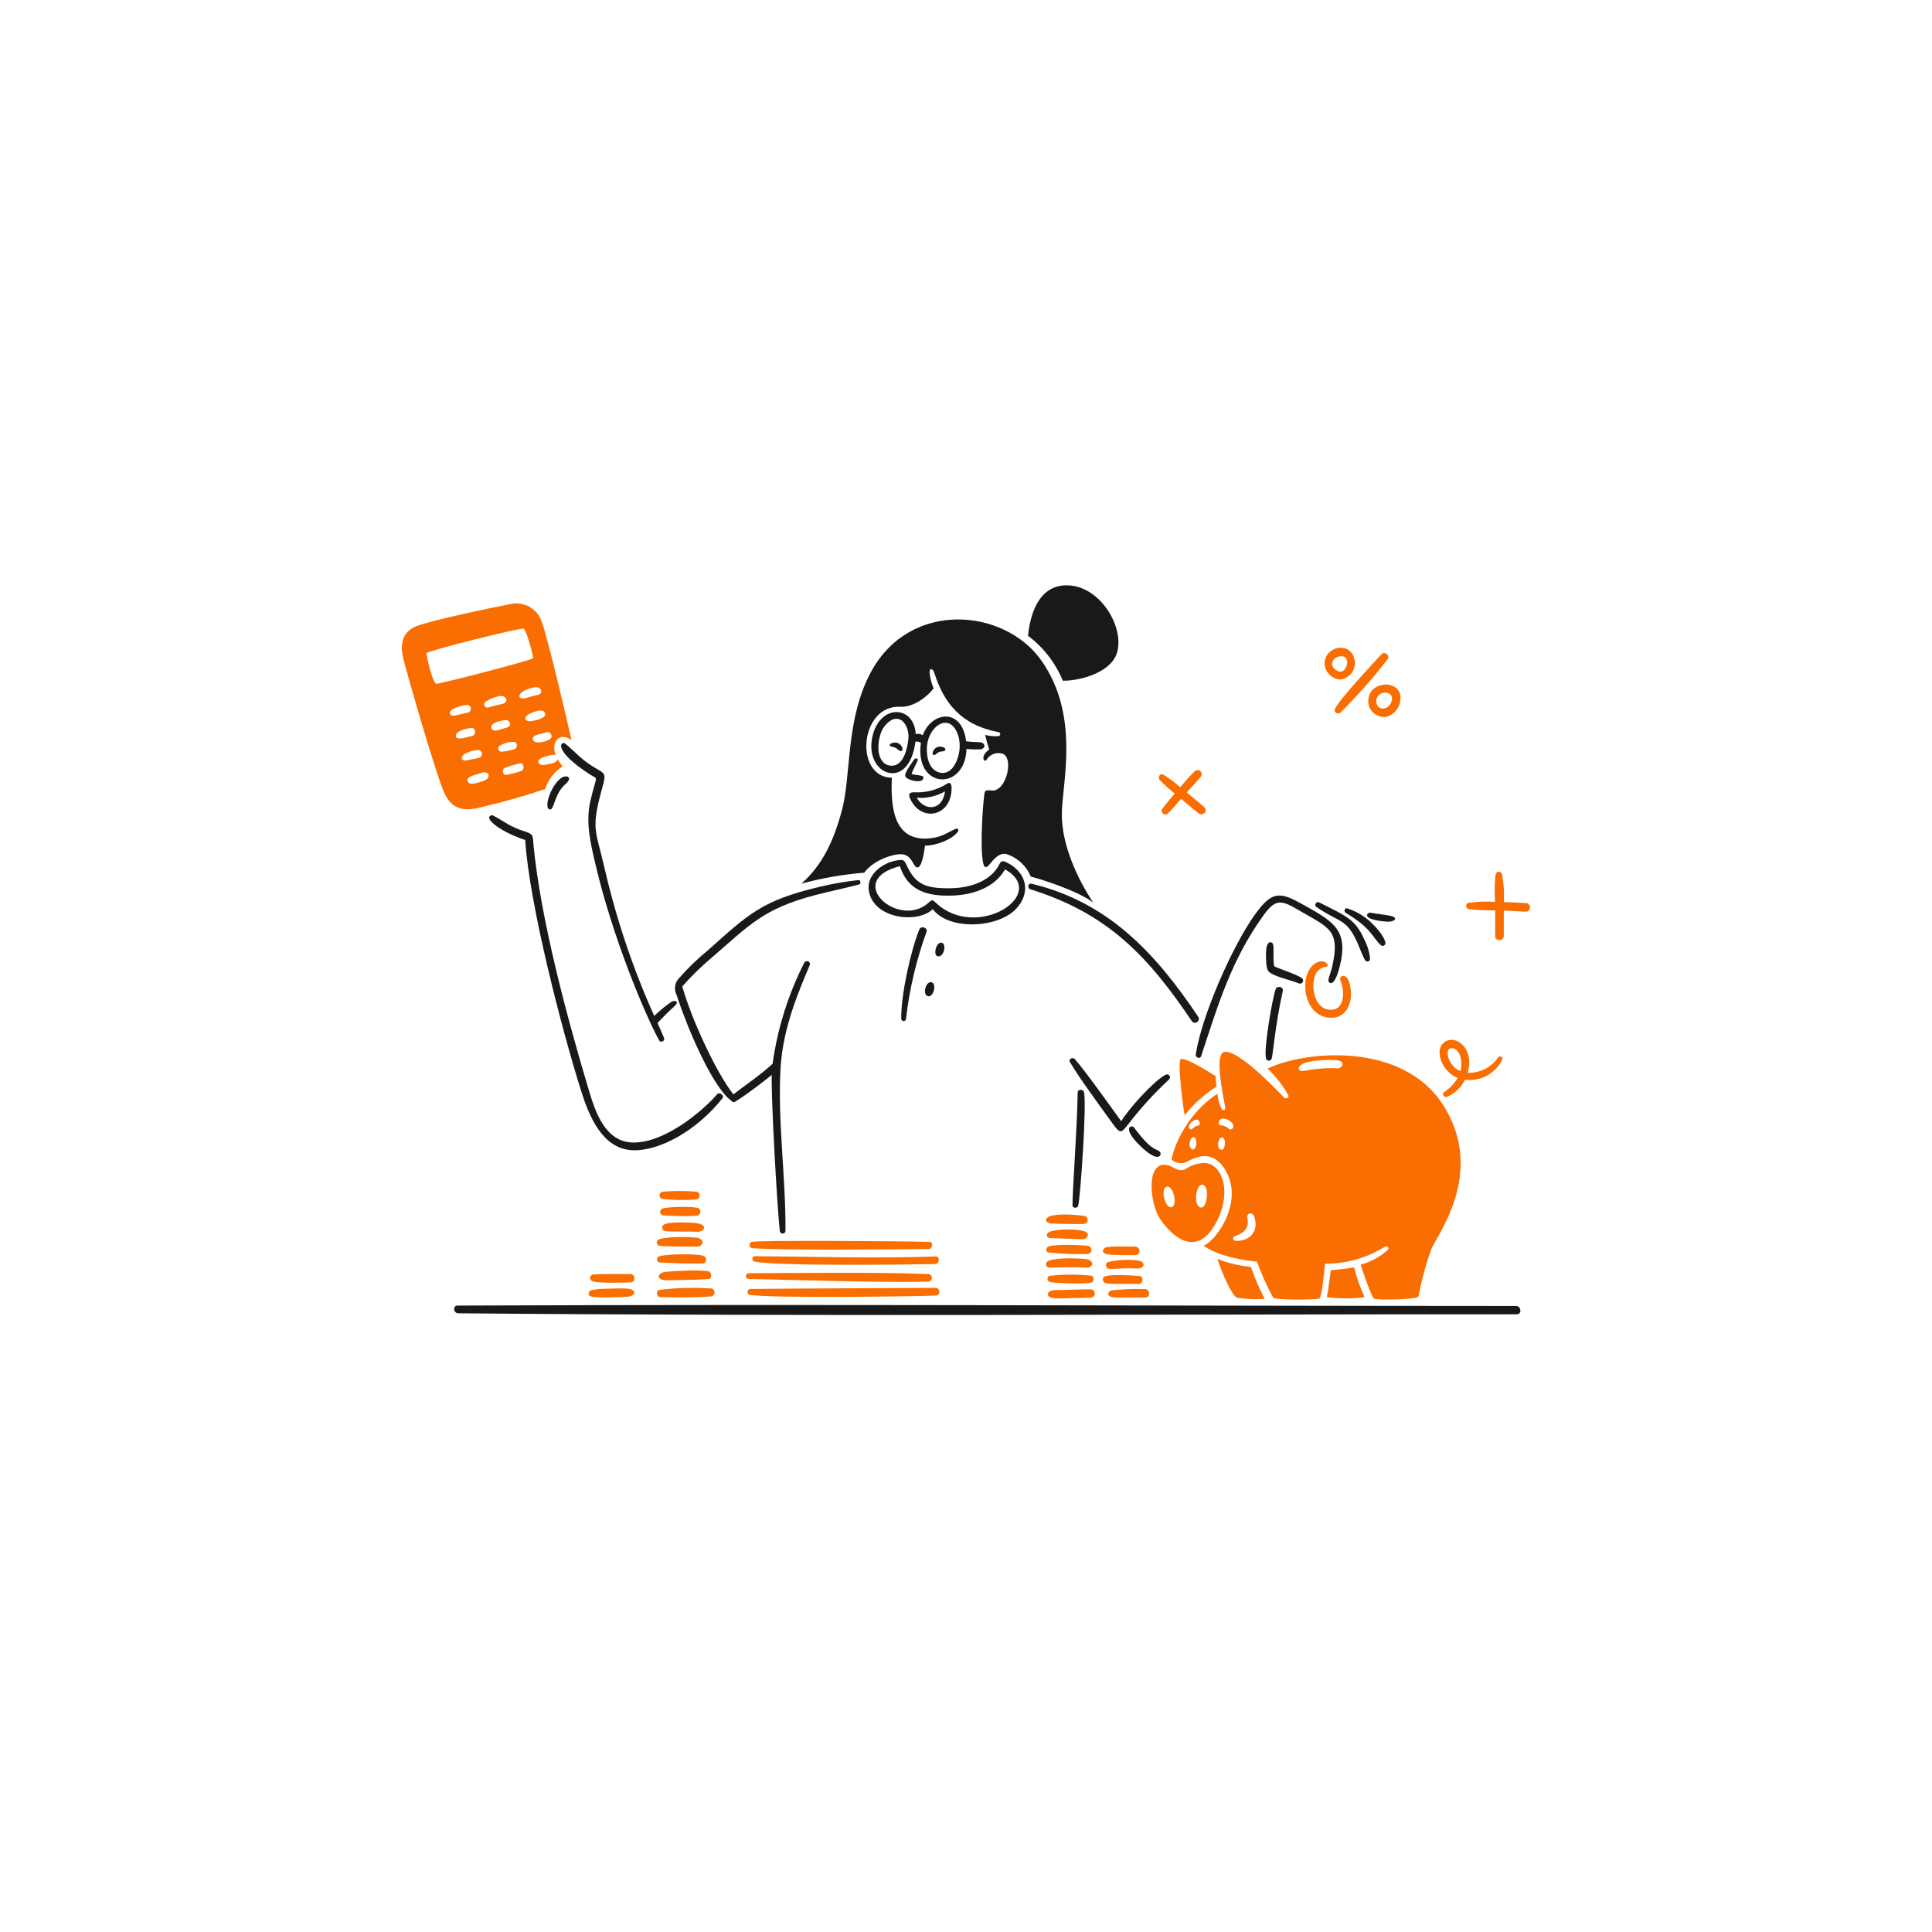 <svg width="244" height="244" viewBox="0 0 244 244" fill="none" xmlns="http://www.w3.org/2000/svg">
<g filter="url(#filter0_dd_1158_3588)">
<circle cx="122" cy="120" r="118" fill="white"/>
<circle cx="122" cy="120" r="116.5" stroke="white" stroke-width="3"/>
</g>
<path d="M115.495 95.864C115.243 96.221 114.199 97.618 114.322 98.005C114.494 98.546 116.272 98.924 116.56 98.428C116.635 98.296 116.652 98.071 116.509 98.02C116.071 97.866 115.609 97.903 115.132 97.751C115.282 97.204 115.673 96.619 115.897 96.032C116.005 95.808 115.618 95.688 115.495 95.864Z" fill="#191919"/>
<path d="M112.741 93.825C112.278 93.911 112.201 94.279 112.777 94.335C113.025 94.388 113.251 94.512 113.43 94.691C113.721 94.991 114.117 94.887 113.94 94.401C113.851 94.17 113.678 93.981 113.455 93.874C113.232 93.767 112.977 93.749 112.741 93.825Z" fill="#191919"/>
<path d="M119.001 94.335C118.791 94.27 118.565 94.28 118.361 94.362C118.158 94.445 117.989 94.596 117.884 94.789C117.633 95.259 117.884 95.548 118.241 95.221C118.449 95.013 118.732 94.896 119.026 94.895C119.487 94.887 119.574 94.457 119.001 94.335Z" fill="#191919"/>
<path d="M120.17 99.82C120.208 99.127 120.119 98.647 119.553 99.004C118.325 99.78 116.883 100.149 115.433 100.06C114.551 100.06 114.802 100.646 115.112 101.197C116.579 103.8 119.994 103.022 120.17 99.82ZM119.349 99.943C119.023 102.493 116.693 102.418 115.781 100.748C117.024 100.85 118.269 100.569 119.349 99.943Z" fill="#191919"/>
<path d="M122.061 94.59C122.625 94.644 123.192 94.661 123.758 94.641C124.599 94.554 124.452 93.746 123.692 93.734C123.131 93.725 122.572 93.687 122.015 93.621C121.505 89.308 117.63 89.864 116.535 92.856C116.407 92.767 116.261 92.709 116.107 92.685C115.953 92.661 115.796 92.673 115.647 92.719C115.474 89.105 111.218 88.834 110.208 92.903C108.98 97.847 114.796 100.162 115.608 93.683C115.726 93.651 115.85 93.648 115.97 93.671C116.09 93.695 116.204 93.746 116.301 93.82C115.494 99.75 121.918 99.912 122.061 94.59ZM114.729 93.225C114.63 94.454 114.138 96.704 112.629 96.707C111.013 96.707 110.641 94.667 111.135 92.957C111.228 92.544 111.401 92.154 111.646 91.809C111.891 91.464 112.201 91.171 112.56 90.947C113.995 90.221 114.834 91.95 114.729 93.225ZM118.635 97.563C117.064 97.137 116.896 94.927 117.156 93.679C117.381 92.603 118.323 91.175 119.553 91.288C120.388 91.363 121.242 92.578 121.203 94.316C121.175 95.675 120.35 98.025 118.635 97.561V97.563Z" fill="#191919"/>
<path d="M114.215 107.941C115.088 108.217 115.237 109.005 115.581 109.389C116.396 110.297 116.781 107.167 116.82 106.804C118.192 106.804 120.195 106.054 120.95 105.071C121.133 104.832 121.011 104.561 120.689 104.679C119.782 105.066 119.054 105.7 117.503 105.871C112.809 106.389 112.478 101.854 112.635 98.222C107.843 98.165 108.557 89.002 113.7 89.259C115.425 89.345 117.162 87.928 117.911 86.934C117.635 86.299 117.463 85.624 117.401 84.935C117.401 84.288 117.817 84.424 118.001 84.992C119.205 88.754 121.346 91.558 126.072 92.46C126.14 92.46 126.205 92.487 126.252 92.535C126.3 92.582 126.327 92.647 126.327 92.715C126.327 92.783 126.3 92.847 126.252 92.895C126.205 92.943 126.14 92.97 126.072 92.97C125.517 93.009 124.959 92.956 124.422 92.812C124.555 93.438 124.726 94.056 124.932 94.662C123.693 95.529 124.332 96.403 124.601 95.952C124.786 95.642 125.064 95.399 125.395 95.254C125.725 95.11 126.093 95.072 126.446 95.147C128.134 95.361 127.196 99.987 125.264 99.837C124.325 99.762 124.364 99.766 124.244 100.938C124.039 102.906 123.741 108.108 124.28 109.35C124.414 109.66 124.742 109.435 124.861 109.309C125.168 108.984 125.978 107.659 127.052 107.845C127.751 108.063 128.394 108.433 128.934 108.927C129.474 109.421 129.899 110.029 130.178 110.706C131.85 111.129 136.357 112.638 138.065 113.994C136.025 110.899 134.103 106.714 134.103 102.865C134.103 99.016 136.503 90.359 131.447 83.324C126.777 76.833 114.986 75.75 110.035 84.802C106.753 90.802 107.534 97.903 106.319 102.379C105.235 106.37 103.835 109.246 101.219 111.597C103.811 110.897 106.462 110.434 109.138 110.215C110.432 108.477 113.3 107.651 114.215 107.941Z" fill="#191919"/>
<path d="M134.225 85.969C136.158 86.014 140.136 85.062 141.021 82.589C142.151 79.434 139.023 73.922 134.71 73.922C131.233 73.922 130.121 77.447 129.835 80.297C131.783 81.757 133.3 83.717 134.225 85.969Z" fill="#191919"/>
<path d="M128.336 114.773C130.158 112.823 129.804 110.248 127.136 108.915C126.779 108.737 126.461 108.655 126.285 109.028C125.18 111.34 122.482 112.133 120.111 112.178C116.732 112.242 115.576 111.612 114.473 109.211C114.238 108.699 114.142 108.592 113.642 108.62C111.842 108.719 109.047 110.385 109.834 112.958C110.8 116.116 115.984 116.603 117.802 114.818C119.849 117.551 126.045 117.225 128.336 114.773ZM117.294 113.983C113.566 117.437 106.456 111.208 113.649 109.394C114.669 112.529 117.126 113.179 120.119 113.111C122.77 113.051 125.564 112.168 126.94 109.797C132.548 112.979 123.386 118.818 118.273 114.089C117.854 113.7 117.794 113.519 117.294 113.983Z" fill="#191919"/>
<path d="M118.396 120.763C119.237 120.995 119.619 119.083 118.865 119.05C118.217 119.025 117.835 120.608 118.396 120.763Z" fill="#191919"/>
<path d="M117.217 125.82C117.931 125.953 118.334 124.163 117.615 124.046C116.897 123.929 116.45 125.678 117.217 125.82Z" fill="#191919"/>
<path d="M116.102 117.383C114.998 120.132 113.777 125.687 113.822 128.629C113.819 128.668 113.823 128.708 113.835 128.746C113.847 128.783 113.867 128.818 113.892 128.848C113.918 128.879 113.949 128.904 113.984 128.922C114.019 128.94 114.057 128.951 114.097 128.954C114.136 128.958 114.176 128.953 114.214 128.941C114.251 128.929 114.286 128.91 114.316 128.884C114.347 128.859 114.372 128.828 114.39 128.793C114.408 128.758 114.419 128.719 114.422 128.68C114.855 124.92 115.727 121.224 117.022 117.668C117.192 117.15 116.306 116.873 116.102 117.383Z" fill="#191919"/>
<path d="M191.455 164.937C146.929 164.924 102.292 164.703 57.78 164.886C57.143 164.886 57.27 165.861 57.877 165.861C102.388 166.26 147.031 165.973 191.562 165.988C192.24 165.993 192.126 164.937 191.455 164.937Z" fill="#191919"/>
<path d="M92.176 138.876C92.721 139.33 92.613 139.281 93.252 138.876C94.452 138.116 96.555 136.51 97.467 135.756C97.376 138.815 98.153 152.527 98.487 155.485C98.501 155.577 98.549 155.66 98.622 155.717C98.696 155.774 98.788 155.801 98.88 155.791C98.973 155.781 99.058 155.736 99.118 155.665C99.177 155.594 99.207 155.503 99.201 155.41C99.247 148.656 98.184 141.437 98.584 134.83C98.892 129.73 100.896 125.155 102.259 121.906C102.279 121.861 102.289 121.812 102.29 121.762C102.291 121.713 102.282 121.663 102.264 121.617C102.245 121.571 102.218 121.529 102.184 121.493C102.149 121.458 102.108 121.429 102.062 121.41C102.017 121.39 101.968 121.379 101.918 121.379C101.868 121.378 101.819 121.387 101.773 121.405C101.727 121.423 101.685 121.451 101.649 121.485C101.614 121.52 101.585 121.561 101.565 121.606C99.536 125.604 98.188 129.911 97.574 134.351C95.937 135.845 94.092 137.068 92.624 138.211C90.585 135.661 87.439 129.034 86.165 124.583C87.291 123.308 88.508 122.116 89.805 121.015C94.615 116.872 96.334 114.77 103.008 113.032C104.833 112.556 106.687 112.18 108.509 111.7C108.774 111.631 108.703 111.145 108.417 111.15C106.719 111.334 105.035 111.628 103.376 112.032C96.251 113.746 94.596 115.381 89.442 119.982C88.093 121.085 86.839 122.299 85.692 123.612C85.451 123.888 85.299 124.23 85.257 124.594C85.214 124.958 85.282 125.327 85.453 125.651C86.6 129.267 89.715 136.821 92.176 138.876Z" fill="#191919"/>
<path d="M136.106 137.933C136.018 142.899 135.487 149.483 135.448 152.238C135.443 152.605 136.077 152.631 136.167 152.284C136.462 151.148 137.292 139 136.881 137.877C136.742 137.5 136.111 137.611 136.106 137.933Z" fill="#191919"/>
<path d="M130.137 112.315C139.962 115.375 145.062 120.844 150.579 129.052C150.664 129.123 150.769 129.164 150.879 129.17C150.988 129.176 151.097 129.147 151.189 129.086C151.281 129.025 151.35 128.937 151.387 128.833C151.425 128.73 151.427 128.617 151.395 128.512C146.022 120.467 140.001 113.925 130.279 111.612C129.815 111.501 129.698 112.179 130.137 112.315Z" fill="#191919"/>
<path d="M147.133 135.772C145.565 136.672 142.601 139.972 141.602 141.604C140.073 139.493 137.068 135.263 135.739 133.753C135.484 133.462 134.904 133.753 135.123 134.128C136.24 136.054 138.879 139.624 140.394 141.729C141.495 143.258 141.546 143.178 142.545 141.917C144.077 139.927 145.771 138.068 147.612 136.36C147.991 136.021 147.61 135.496 147.133 135.772Z" fill="#191919"/>
<path d="M69.516 102.225C69.985 102.196 70.027 100.244 71.417 99.028C72.438 98.138 71.513 97.804 70.867 98.264C69.514 99.225 68.552 102.281 69.516 102.225Z" fill="#191919"/>
<path d="M74.568 97.847C75.613 98.522 75.366 97.711 74.568 101.131C73.928 103.869 74.577 106.481 75.215 109.206C77.315 118.19 81.402 128.074 83.285 131.464C83.34 131.513 83.41 131.545 83.483 131.553C83.557 131.562 83.632 131.548 83.698 131.513C83.763 131.478 83.816 131.423 83.85 131.357C83.883 131.291 83.895 131.216 83.885 131.142C83.625 130.485 83.334 129.842 83.039 129.2C83.714 128.507 84.273 127.89 85.129 127.125C85.986 126.36 85.066 126.338 84.823 126.503C84.041 127.041 83.306 127.645 82.626 128.308C79.929 122.303 77.828 116.048 76.35 109.633C75.188 104.587 74.582 104.788 76.167 99.105C76.58 97.624 76.278 97.649 75.106 96.949C73.351 95.899 72.87 95.149 71.405 93.931C70.874 93.484 69.615 94.663 74.568 97.847Z" fill="#191919"/>
<path d="M66.329 106.086C66.839 114.136 70.942 130.016 73.411 137.837C74.359 140.837 76.026 145.055 79.804 145.262C83.214 145.451 87.999 142.805 91.253 138.69C91.519 138.355 90.858 137.872 90.591 138.181C88.707 140.356 83.938 144.359 79.941 144.293C76.469 144.236 75.212 140.5 74.384 137.742C71.655 128.641 68.29 116.156 67.379 106.741C67.274 105.65 67.446 105.369 66.36 105.033C64.373 104.42 63.783 103.79 62.282 102.994C62.088 102.892 61.456 103.058 61.991 103.697C62.806 104.68 65.07 105.698 66.329 106.086Z" fill="#191919"/>
<path d="M169.962 115.293C173.287 117.278 173.288 118.368 174.398 119.371C174.454 119.421 174.525 119.451 174.601 119.456C174.676 119.462 174.751 119.443 174.814 119.402C174.878 119.361 174.926 119.3 174.952 119.23C174.978 119.159 174.98 119.081 174.958 119.009C174.77 118.142 173.672 116.966 173.008 116.358C172.182 115.621 171.211 115.065 170.158 114.727C169.806 114.608 169.681 115.125 169.962 115.293Z" fill="#191919"/>
<path d="M175.167 116.4C176.121 116.468 176.697 115.888 175.59 115.66C174.79 115.496 173.923 115.426 173.115 115.273C172.634 115.18 171.761 116.153 175.167 116.4Z" fill="#191919"/>
<path d="M171.404 118.993C171.735 119.723 171.988 120.52 172.363 121.207C172.565 121.576 173.046 121.486 173.031 121.043C172.941 120.204 172.692 119.389 172.297 118.643C171.155 116.053 169.972 115.683 166.597 113.963C166.265 113.794 165.913 114.31 166.245 114.539C169.122 116.527 170.038 115.973 171.404 118.993Z" fill="#191919"/>
<path d="M143.213 142.389C142.927 142.007 141.563 142.383 144.07 144.785C146.466 147.079 146.776 145.739 146.486 145.468C145.945 144.964 145.543 145.509 143.213 142.389Z" fill="#191919"/>
<path d="M151.691 133.396C153.818 126.976 155.453 121.343 159.547 115.629C161.351 113.111 162.065 113.834 164.91 115.461C168.056 117.261 169.19 117.746 168.269 121.997C168.138 122.603 167.884 123.182 167.759 123.786C167.708 124.035 168.449 125.076 169.202 122.048C170.327 117.541 168.479 116.448 164.905 114.431C161.694 112.619 160.74 112.361 158.461 115.543C155.652 119.463 151.757 128.288 151.013 133.187C150.987 133.589 151.565 133.777 151.691 133.396Z" fill="#191919"/>
<path d="M161.112 124.923C160.665 126.152 159.582 132.573 159.888 133.651C159.901 133.728 159.939 133.8 159.996 133.854C160.053 133.909 160.126 133.943 160.205 133.953C160.283 133.963 160.362 133.947 160.431 133.908C160.5 133.869 160.554 133.809 160.586 133.737C160.779 133.312 160.998 129.716 162.011 125.147C162.125 124.637 161.3 124.414 161.112 124.923Z" fill="#191919"/>
<path d="M164.211 123.394C163.193 122.881 162.278 122.596 161.152 122.149C160.821 122.018 160.886 121.94 160.841 121.099C160.789 120.13 161.013 119.074 160.5 118.999C159.789 118.899 159.879 120.667 159.9 121.182C159.954 122.619 160.088 122.792 161.134 123.22C162.179 123.649 163.021 123.79 163.993 124.184C164.482 124.381 164.905 123.743 164.211 123.394Z" fill="#191919"/>
<path d="M83.745 151.433C85.171 151.58 86.608 151.594 88.037 151.473C88.137 151.435 88.223 151.366 88.282 151.276C88.341 151.186 88.37 151.08 88.365 150.972C88.36 150.865 88.321 150.762 88.254 150.678C88.187 150.594 88.095 150.533 87.991 150.505C86.575 150.38 85.15 150.38 83.734 150.505C83.614 150.511 83.501 150.563 83.419 150.65C83.337 150.738 83.292 150.854 83.293 150.974C83.294 151.094 83.342 151.209 83.426 151.294C83.51 151.38 83.625 151.429 83.745 151.433Z" fill="#F96D01"/>
<path d="M95.3 158.651C94.983 158.651 94.902 159.231 95.244 159.314C97.881 159.953 115.773 159.676 118.052 159.646C118.674 159.637 118.767 158.641 118.134 158.671C112.043 158.971 100.465 158.671 95.3 158.651Z" fill="#F96D01"/>
<path d="M132.35 155.69C132.3 155.73 132.261 155.783 132.237 155.843C132.213 155.903 132.205 155.968 132.213 156.032C132.222 156.096 132.247 156.157 132.286 156.209C132.325 156.26 132.377 156.301 132.437 156.326C132.587 156.391 136.103 156.47 136.739 156.51C137.132 156.51 137.639 156.051 137.275 155.679C136.738 155.129 133.016 155.15 132.35 155.69Z" fill="#F96D01"/>
<path d="M94.96 157.632C98.819 157.943 112.532 157.787 117.269 157.744C117.779 157.739 117.944 156.862 117.35 156.844C114.71 156.752 96.061 156.614 94.919 156.844C94.839 156.877 94.771 156.934 94.725 157.007C94.679 157.08 94.656 157.166 94.661 157.252C94.665 157.339 94.696 157.422 94.75 157.49C94.803 157.558 94.877 157.607 94.96 157.632Z" fill="#F96D01"/>
<path d="M140.031 158.442C141.161 158.528 142.293 158.53 143.427 158.509C144.102 158.496 144.058 157.448 143.376 157.448C142.693 157.448 140.16 157.341 139.603 157.56C139.404 157.639 138.838 158.274 140.031 158.442Z" fill="#F96D01"/>
<path d="M84.188 160.609C82.868 160.716 82.827 161.741 84.275 161.695C86.019 161.639 87.768 161.672 89.505 161.532C89.928 161.498 89.928 160.707 89.505 160.578C88.677 160.331 85.386 160.512 84.188 160.609Z" fill="#F96D01"/>
<path d="M139.929 159.391C139.501 159.528 139.649 160.216 140.067 160.242C140.954 160.297 142.106 160.108 143.559 160.206C144.528 160.271 144.847 159.34 143.655 159.187C142.411 159.041 141.15 159.11 139.929 159.391Z" fill="#F96D01"/>
<path d="M132.44 157.418C132.095 157.526 132.002 158.084 132.415 158.183C134.037 158.354 135.668 158.42 137.299 158.381C137.368 158.383 137.436 158.372 137.501 158.347C137.565 158.323 137.624 158.286 137.675 158.238C137.725 158.191 137.765 158.134 137.793 158.071C137.822 158.008 137.837 157.941 137.839 157.872C137.841 157.803 137.83 157.734 137.805 157.67C137.781 157.605 137.744 157.546 137.696 157.496C137.649 157.446 137.592 157.405 137.529 157.377C137.466 157.349 137.398 157.333 137.33 157.331C136.366 157.234 133.416 157.112 132.44 157.418Z" fill="#F96D01"/>
<path d="M83.816 154.68C83.745 154.727 83.689 154.793 83.655 154.871C83.621 154.948 83.611 155.034 83.625 155.118C83.639 155.202 83.677 155.279 83.734 155.342C83.792 155.404 83.866 155.449 83.948 155.47C84.264 155.587 87.298 155.518 88.078 155.562C88.996 155.614 89.606 154.55 87.527 154.43C86.701 154.382 84.47 154.267 83.816 154.68Z" fill="#F96D01"/>
<path d="M88.226 152.6C87.776 152.317 84.078 152.395 83.602 152.661C83.526 152.703 83.464 152.766 83.424 152.842C83.383 152.918 83.366 153.005 83.374 153.091C83.382 153.177 83.415 153.259 83.469 153.327C83.523 153.394 83.595 153.445 83.677 153.472C83.805 153.528 87.792 153.697 88.194 153.472C88.27 153.429 88.335 153.367 88.38 153.293C88.426 153.218 88.452 153.133 88.455 153.045C88.458 152.958 88.439 152.871 88.399 152.793C88.359 152.715 88.299 152.648 88.226 152.6Z" fill="#F96D01"/>
<path d="M137.069 160.1C138.161 160.199 138.283 159.12 137.069 159.003C135.856 158.886 133.241 158.825 132.318 159.278C132.244 159.32 132.183 159.383 132.144 159.459C132.105 159.535 132.088 159.62 132.097 159.705C132.106 159.79 132.139 159.871 132.193 159.937C132.246 160.003 132.318 160.053 132.4 160.079C132.675 160.145 135.541 159.961 137.069 160.1Z" fill="#F96D01"/>
<path d="M132.64 161.914C133.093 162.057 137.401 162.225 137.906 161.945C137.976 161.9 138.034 161.837 138.073 161.763C138.111 161.689 138.13 161.607 138.127 161.523C138.124 161.44 138.099 161.359 138.055 161.288C138.011 161.217 137.949 161.159 137.875 161.12C136.125 160.932 134.36 160.932 132.61 161.12C132.516 161.139 132.432 161.19 132.373 161.265C132.314 161.34 132.284 161.434 132.287 161.529C132.291 161.625 132.328 161.716 132.393 161.786C132.457 161.857 132.545 161.902 132.64 161.914Z" fill="#F96D01"/>
<path d="M118.264 162.648C111.289 162.694 101.578 162.717 94.767 162.786C94.353 162.786 94.257 163.468 94.705 163.536C97.698 163.981 115.399 163.735 118.309 163.618C118.41 163.579 118.496 163.51 118.555 163.42C118.614 163.33 118.643 163.224 118.638 163.116C118.633 163.009 118.594 162.905 118.527 162.821C118.459 162.737 118.367 162.677 118.264 162.648Z" fill="#F96D01"/>
<path d="M132.828 154.522C133.803 154.564 135.719 154.603 136.698 154.588C137.676 154.573 137.406 153.638 136.989 153.568C136.667 153.515 133.929 153.181 132.714 153.568C131.859 153.787 131.937 154.483 132.828 154.522Z" fill="#F96D01"/>
<path d="M144.584 162.801C143.144 162.749 141.701 162.811 140.271 162.985C140.036 163.07 139.48 163.825 140.903 163.867C142.152 163.902 143.406 163.88 144.653 163.867C145.338 163.859 145.262 162.804 144.584 162.801Z" fill="#F96D01"/>
<path d="M143.712 162.169C144.38 162.222 144.532 161.194 143.862 161.149C142.99 161.087 140.416 160.9 139.554 161.19C139.1 161.34 139.248 161.982 139.661 162.067C140.474 162.233 142.625 162.082 143.712 162.169Z" fill="#F96D01"/>
<path d="M137.717 162.832C136.397 162.832 135.071 162.907 133.751 162.923C133.322 162.929 132.767 162.878 132.44 163.209C132.374 163.285 132.341 163.384 132.346 163.485C132.352 163.586 132.397 163.681 132.471 163.749C132.872 164.124 134.51 163.948 135.117 163.943C136.004 163.936 136.892 163.918 137.773 163.882C137.912 163.874 138.043 163.812 138.136 163.708C138.229 163.605 138.277 163.468 138.27 163.329C138.263 163.19 138.2 163.059 138.097 162.966C137.993 162.873 137.857 162.824 137.717 162.832Z" fill="#F96D01"/>
<path d="M83.189 157.31C83.556 157.448 86.992 157.438 87.93 157.443C88.95 157.449 89.016 156.424 87.93 156.306C86.845 156.188 83.816 156.156 83.112 156.581C83.052 156.625 83.005 156.684 82.975 156.752C82.945 156.819 82.933 156.894 82.941 156.968C82.948 157.042 82.975 157.112 83.019 157.172C83.063 157.232 83.121 157.28 83.189 157.31Z" fill="#F96D01"/>
<path d="M117.264 161.863C117.382 161.85 117.491 161.795 117.57 161.707C117.65 161.619 117.693 161.505 117.693 161.386C117.693 161.268 117.65 161.153 117.57 161.065C117.491 160.977 117.382 160.922 117.264 160.909C110.724 160.639 100.859 160.785 94.552 160.798C94.458 160.802 94.368 160.843 94.303 160.911C94.238 160.979 94.201 161.07 94.201 161.165C94.201 161.259 94.238 161.35 94.303 161.419C94.368 161.487 94.458 161.528 94.552 161.532C101.009 161.638 110.718 162.006 117.264 161.863Z" fill="#F96D01"/>
<path d="M83.25 159.431C85.098 159.545 86.946 159.621 88.8 159.574C88.895 159.549 88.981 159.498 89.048 159.425C89.115 159.353 89.159 159.263 89.175 159.166C89.192 159.069 89.181 158.97 89.142 158.879C89.104 158.789 89.04 158.712 88.959 158.657C88.306 158.282 83.999 158.351 83.184 158.687C82.866 158.816 82.919 159.411 83.25 159.431Z" fill="#F96D01"/>
<path d="M89.872 162.73C87.662 162.571 85.442 162.634 83.245 162.919C82.76 163.081 82.969 163.819 83.413 163.825C85.534 163.876 87.662 163.89 89.78 163.729C89.899 163.718 90.01 163.666 90.095 163.582C90.179 163.497 90.231 163.386 90.242 163.267C90.253 163.149 90.222 163.03 90.154 162.932C90.087 162.833 89.987 162.762 89.872 162.73Z" fill="#F96D01"/>
<path d="M79.645 160.904C78.06 160.904 76.464 160.858 74.884 160.966C74.788 160.983 74.701 161.031 74.637 161.103C74.572 161.175 74.532 161.267 74.525 161.363C74.517 161.46 74.542 161.556 74.595 161.637C74.648 161.719 74.726 161.78 74.818 161.812C75.62 162.096 78.723 161.985 79.564 161.962C79.704 161.973 79.842 161.927 79.949 161.836C80.056 161.745 80.122 161.615 80.133 161.475C80.144 161.335 80.098 161.196 80.007 161.089C79.916 160.983 79.786 160.917 79.645 160.906V160.904Z" fill="#F96D01"/>
<path d="M78.59 162.719C77.846 162.732 75.021 162.719 74.552 163.005C74.491 163.036 74.44 163.082 74.402 163.139C74.364 163.196 74.342 163.261 74.338 163.33C74.333 163.398 74.346 163.466 74.376 163.527C74.405 163.589 74.45 163.641 74.507 163.68C75.102 164.012 78.264 163.802 79.177 163.777C80.318 163.744 80.732 162.684 78.59 162.719Z" fill="#F96D01"/>
<path d="M64.4 76.308C62.637 76.632 54.572 78.307 52.603 79.076C50.636 79.846 50.578 81.59 50.901 83.038C51.224 84.486 55.117 98.077 56.182 100.295C57.248 102.512 59.092 102.329 60.358 102.038C63.226 101.385 66.059 100.588 68.848 99.652C69.232 98.473 70.01 97.461 71.05 96.787C70.809 96.501 70.597 96.192 70.418 95.864C70.357 96.404 69.398 96.471 68.888 96.588C68.18 96.752 67.639 96.23 68.257 95.803C68.482 95.645 69.857 95.156 70.198 95.395C69.475 93.539 70.826 92.418 72.182 93.494C71.8 91.786 69.257 80.804 68.476 78.71C68.248 77.854 67.693 77.123 66.93 76.673C66.168 76.224 65.259 76.093 64.4 76.308ZM68.356 87.254C68.431 87.87 67.627 87.737 66.618 88.11C65.837 88.4 65.132 88.077 65.966 87.381C66.385 87.029 68.247 86.341 68.353 87.254H68.356ZM55.1 86.357C54.647 86.264 53.81 82.788 53.876 82.492C53.942 82.196 65.84 79.209 66.151 79.403C66.461 79.596 67.421 82.88 67.298 83.135C67.176 83.39 55.405 86.417 55.083 86.36L55.1 86.357ZM58.948 89.025C59.576 88.95 59.667 89.9 59.039 90.009C58.53 90.098 58.021 90.248 57.539 90.356C56.811 90.52 56.539 89.981 57.177 89.565C57.731 89.283 58.331 89.1 58.948 89.025ZM59.468 91.946C60.12 91.834 60.202 92.854 59.569 92.966C58.937 93.077 58.642 93.241 58.198 93.266C57.331 93.316 57.459 92.731 57.922 92.404C58.406 92.16 58.929 92.004 59.468 91.944V91.946ZM60.487 94.721C60.552 94.738 60.613 94.767 60.666 94.808C60.719 94.848 60.764 94.899 60.798 94.956C60.832 95.014 60.855 95.078 60.864 95.144C60.873 95.211 60.869 95.278 60.852 95.343C60.724 95.837 60.169 95.73 58.932 96.032C58.299 96.186 58.07 95.588 58.667 95.231C59.223 94.915 59.848 94.741 60.487 94.725V94.721ZM61.145 98.586C60.706 98.736 59.23 99.355 59.039 98.637C58.873 98.009 60.239 97.833 60.788 97.617C61.748 97.242 62.114 98.234 61.13 98.586H61.145ZM63.174 87.9C64.102 87.854 64.193 88.716 63.484 88.895C62.776 89.073 62.577 89.078 61.767 89.312C61.718 89.34 61.664 89.358 61.608 89.364C61.553 89.371 61.496 89.366 61.442 89.35C61.388 89.334 61.338 89.307 61.295 89.27C61.252 89.234 61.217 89.19 61.191 89.14C61.166 89.09 61.151 89.035 61.147 88.979C61.144 88.923 61.151 88.867 61.17 88.814C61.189 88.761 61.218 88.712 61.257 88.671C61.295 88.63 61.341 88.597 61.392 88.574C61.934 88.231 62.541 88.002 63.174 87.9ZM62.075 91.939C61.831 91.174 63.789 90.889 64.079 90.964C64.278 91.013 64.936 91.744 63.666 91.983C63.212 92.101 62.264 92.575 62.06 91.943L62.075 91.939ZM63.074 94.208C63.649 93.83 64.331 93.651 65.017 93.698C65.103 93.744 65.174 93.815 65.222 93.901C65.269 93.987 65.291 94.085 65.284 94.183C65.277 94.281 65.242 94.375 65.183 94.453C65.124 94.532 65.043 94.591 64.951 94.625C64.42 94.79 63.872 94.896 63.317 94.94C63.232 94.939 63.15 94.912 63.081 94.862C63.012 94.811 62.961 94.741 62.934 94.66C62.908 94.579 62.907 94.492 62.933 94.411C62.958 94.33 63.008 94.259 63.077 94.208H63.074ZM63.936 97.858C63.472 97.94 63.345 97.139 63.737 96.986C64.365 96.738 65.013 96.545 65.674 96.41C66.163 96.311 66.296 97.184 65.868 97.348C65.243 97.579 64.596 97.75 63.938 97.858H63.936ZM69.613 93.188C69.408 93.608 67.438 94.136 67.298 93.381C67.185 92.755 68.21 92.781 69.011 92.481C69.105 92.455 69.205 92.456 69.298 92.484C69.392 92.513 69.475 92.567 69.538 92.642C69.602 92.716 69.642 92.807 69.656 92.904C69.669 93.001 69.654 93.099 69.613 93.188ZM68.843 90.088C69.052 90.771 67.313 91.052 67.023 91.082C66.254 91.161 66.007 90.545 66.967 90.107C67.417 89.902 68.624 89.393 68.833 90.086L68.843 90.088Z" fill="#F96D01"/>
<path d="M189.2 133.549C188.777 134.173 188.201 134.678 187.527 135.018C186.854 135.357 186.105 135.518 185.351 135.486C186.223 132.427 184.01 130.861 182.721 131.443C180.88 132.274 182.078 135.404 184.097 136.133C183.691 136.827 183.131 137.419 182.461 137.862C182.417 137.883 182.378 137.912 182.345 137.948C182.313 137.984 182.288 138.026 182.273 138.072C182.257 138.118 182.251 138.167 182.255 138.215C182.259 138.263 182.272 138.31 182.295 138.353C182.317 138.396 182.348 138.434 182.385 138.465C182.423 138.496 182.466 138.518 182.512 138.532C182.559 138.546 182.608 138.55 182.656 138.544C182.704 138.538 182.75 138.523 182.792 138.499C183.772 138.084 184.563 137.321 185.014 136.357C185.969 136.485 186.94 136.307 187.787 135.849C188.634 135.391 189.315 134.676 189.731 133.807C189.87 133.472 189.416 133.294 189.2 133.549ZM184.444 135.282C182.914 134.682 182.287 132.315 183.373 132.376C184.459 132.438 184.751 134.191 184.445 135.282H184.444Z" fill="#F96D01"/>
<path d="M149.106 133.784C148.677 134.201 149.463 140.141 149.616 140.859C150.737 139.431 152.094 138.205 153.628 137.234C153.57 136.795 153.538 136.352 153.531 135.909C151.9 134.874 149.45 133.451 149.106 133.784Z" fill="#F96D01"/>
<path d="M160.092 134.95C161.12 135.939 162.001 137.071 162.707 138.31C162.857 138.657 162.397 138.85 162.172 138.616C160.737 137.116 156.299 132.551 154.627 132.85C153.251 133.096 154.627 139.013 154.739 139.891C154.781 140.227 154.444 140.334 154.255 139.998C153.985 139.413 153.813 138.788 153.745 138.147C149.972 140.574 148.184 144.826 147.97 146.482C148.186 146.646 148.432 146.765 148.695 146.834C148.957 146.902 149.231 146.918 149.499 146.88C150.106 146.794 152.738 144.503 154.72 147.716C157.159 151.671 153.7 156.627 152.012 157.326C153.654 158.509 156.458 159.13 158.752 159.329C159.31 160.9 159.992 162.424 160.791 163.887C161.143 164.218 166.348 164.162 166.641 163.994C166.934 163.826 167.197 160.935 167.339 159.599C170.023 159.613 172.656 158.864 174.93 157.438C174.988 157.398 175.06 157.383 175.129 157.395C175.198 157.407 175.26 157.446 175.302 157.502C175.344 157.559 175.362 157.63 175.352 157.7C175.343 157.769 175.307 157.833 175.252 157.876C174.269 158.745 173.1 159.378 171.836 159.727C172.244 160.986 173.233 163.805 173.544 164.014C173.855 164.224 179.101 164.137 179.152 163.729C179.522 161.717 180.055 159.739 180.747 157.815C181.358 156.142 187.767 148.14 182.241 139.528C177.095 131.512 164.803 132.692 160.092 134.95ZM150.605 145.15C149.983 145.043 150.23 143.575 150.748 143.621C151.266 143.667 151.181 145.271 150.605 145.176V145.15ZM151.324 142.132C151.05 142.192 150.801 142.335 150.61 142.54C150.378 142.792 150.059 142.51 150.167 142.183C150.243 141.985 150.369 141.81 150.533 141.673C150.696 141.537 150.891 141.444 151.1 141.403C151.532 141.378 151.691 142.071 151.325 142.158L151.324 142.132ZM154.24 145.191C153.587 145.191 153.806 143.611 154.347 143.662C154.888 143.713 154.797 145.227 154.24 145.222V145.191ZM155.183 142.535C154.913 142.295 154.574 142.148 154.214 142.117C153.672 142.063 153.914 141.281 154.413 141.271C154.686 141.268 154.954 141.338 155.189 141.476C155.425 141.613 155.619 141.811 155.75 142.05C155.9 142.458 155.48 142.81 155.184 142.56L155.183 142.535ZM155.9 156.15C156.307 155.968 157.935 155.575 157.526 153.815C157.397 153.26 158.143 152.923 158.403 153.673C159.003 155.408 157.953 156.729 156.131 156.718C155.697 156.719 155.618 156.278 155.9 156.15ZM168.829 134.902C167.498 134.864 166.166 134.968 164.858 135.213C163.915 135.433 163.733 134.806 164.455 134.402C165.381 133.881 167.605 133.816 168.752 133.892C169.9 133.969 169.762 134.887 168.827 134.932L168.829 134.902Z" fill="#F96D01"/>
<path d="M168.081 160.42C168.006 160.782 167.744 163.076 167.571 163.825C169.158 164.03 170.766 164.03 172.353 163.825C171.778 162.62 171.332 161.357 171.023 160.058C170.3 160.227 168.683 160.344 168.081 160.42Z" fill="#F96D01"/>
<path d="M153.48 154.604C155.83 150.449 154.199 146.693 151.951 146.885C150.09 147.045 149.973 147.757 149.214 147.785C148.455 147.814 148.077 147.196 147.174 147.11C144.686 146.88 145.246 152.099 146.532 153.977C148.128 156.313 151.119 158.779 153.48 154.604ZM147.995 152.453C147.17 152.714 146.542 150.214 147.271 149.903C148.122 149.48 148.794 152.198 147.995 152.453ZM151.722 152.508C150.672 152.472 150.987 149.57 151.818 149.623C152.826 149.687 152.456 152.534 151.722 152.508Z" fill="#F96D01"/>
<path d="M153.76 158.993C154.27 160.66 155.57 163.622 156.223 163.887C157.38 164.076 158.556 164.126 159.725 164.037C159.039 162.742 158.457 161.393 157.987 160.004C156.537 159.871 155.114 159.53 153.76 158.993Z" fill="#F96D01"/>
<path d="M167.816 128.522C169.753 128.71 170.741 127.135 170.604 125.188C170.426 122.552 168.995 123.148 169.284 123.821C169.884 125.227 169.793 127.501 168.132 127.528C165.792 127.566 165.409 124.003 166.322 122.751C166.455 122.571 166.625 122.42 166.82 122.31C167.015 122.199 167.231 122.131 167.454 122.109C168.138 122.034 167.179 120.753 165.869 121.849C164.069 123.353 164.584 128.209 167.816 128.522Z" fill="#F96D01"/>
<path d="M192.679 114.054C191.761 113.997 190.843 113.953 189.926 113.921C189.992 112.747 189.915 111.569 189.696 110.413C189.673 110.316 189.616 110.231 189.535 110.172C189.454 110.114 189.355 110.087 189.256 110.096C189.156 110.105 189.064 110.15 188.995 110.222C188.926 110.294 188.885 110.389 188.881 110.488C188.758 111.621 188.737 112.762 188.819 113.899C187.691 113.831 186.56 113.874 185.44 114.026C185.355 114.054 185.282 114.11 185.232 114.183C185.182 114.257 185.157 114.345 185.162 114.434C185.166 114.523 185.2 114.608 185.257 114.677C185.315 114.745 185.393 114.792 185.48 114.811C186.594 114.937 187.715 114.99 188.835 114.97V118.27C188.835 118.897 189.92 118.887 189.92 118.213V115.007C190.859 115.042 191.795 115.089 192.73 115.144C192.872 115.134 193.005 115.069 193.099 114.963C193.194 114.856 193.243 114.717 193.237 114.574C193.23 114.432 193.168 114.298 193.064 114.2C192.959 114.103 192.821 114.051 192.679 114.054Z" fill="#F96D01"/>
<path d="M148.362 100.213C147.827 100.88 147.243 101.503 146.761 102.211C146.497 102.599 147.129 103.083 147.454 102.772C148.067 102.187 148.596 101.518 149.167 100.891C149.917 101.512 150.643 102.152 151.41 102.751C151.84 103.087 152.751 102.461 151.966 101.818L149.881 100.085C150.457 99.438 151.053 98.8 151.62 98.135C151.715 98.04 151.769 97.911 151.77 97.776C151.771 97.641 151.72 97.511 151.627 97.414C151.533 97.317 151.406 97.26 151.271 97.255C151.136 97.251 151.005 97.299 150.906 97.39C150.25 98.032 149.634 98.713 149.061 99.43C148.388 98.827 147.663 98.286 146.894 97.814C146.491 97.63 146.205 98.145 146.424 98.456C147.021 99.094 147.669 99.682 148.362 100.213Z" fill="#F96D01"/>
<path d="M172.878 88.013C172.786 88.338 172.777 88.681 172.854 89.009C172.93 89.338 173.089 89.642 173.316 89.892C173.542 90.143 173.829 90.331 174.148 90.44C174.467 90.549 174.809 90.575 175.142 90.516C175.706 90.337 176.188 89.963 176.5 89.46C176.813 88.957 176.935 88.358 176.844 87.773C176.445 85.87 173.27 86.1 172.878 88.013ZM175.794 88.36C175.608 89.701 173.932 89.89 173.826 88.676C173.697 87.198 175.975 87.055 175.794 88.36Z" fill="#F96D01"/>
<path d="M171.07 83.334C170.639 81.078 167.591 81.446 167.291 83.598C167.26 84.156 167.451 84.703 167.824 85.119C168.196 85.535 168.718 85.787 169.276 85.818C169.562 85.784 169.837 85.69 170.085 85.544C170.333 85.398 170.548 85.202 170.717 84.969C170.885 84.735 171.004 84.47 171.064 84.188C171.125 83.907 171.127 83.616 171.07 83.334ZM169.202 82.89C170.803 82.701 170.064 85.086 169.151 84.811C167.675 84.367 168.209 83.007 169.202 82.89Z" fill="#F96D01"/>
<path d="M169.259 90.027C171.42 87.887 173.434 85.605 175.29 83.195C175.546 82.732 174.84 82.248 174.51 82.595C173.375 83.816 169.264 88.201 168.601 89.513C168.391 89.934 168.929 90.251 169.259 90.027Z" fill="#F96D01"/>
<defs>
<filter id="filter0_dd_1158_3588" x="0" y="0" width="244" height="244" filterUnits="userSpaceOnUse" color-interpolation-filters="sRGB">
<feFlood flood-opacity="0" result="BackgroundImageFix"/>
<feColorMatrix in="SourceAlpha" type="matrix" values="0 0 0 0 0 0 0 0 0 0 0 0 0 0 0 0 0 0 127 0" result="hardAlpha"/>
<feOffset/>
<feGaussianBlur stdDeviation="1"/>
<feColorMatrix type="matrix" values="0 0 0 0 0 0 0 0 0 0 0 0 0 0 0 0 0 0 0.12 0"/>
<feBlend mode="normal" in2="BackgroundImageFix" result="effect1_dropShadow_1158_3588"/>
<feColorMatrix in="SourceAlpha" type="matrix" values="0 0 0 0 0 0 0 0 0 0 0 0 0 0 0 0 0 0 127 0" result="hardAlpha"/>
<feOffset dy="2"/>
<feGaussianBlur stdDeviation="2"/>
<feColorMatrix type="matrix" values="0 0 0 0 0 0 0 0 0 0 0 0 0 0 0 0 0 0 0.14 0"/>
<feBlend mode="normal" in2="effect1_dropShadow_1158_3588" result="effect2_dropShadow_1158_3588"/>
<feBlend mode="normal" in="SourceGraphic" in2="effect2_dropShadow_1158_3588" result="shape"/>
</filter>
</defs>
</svg>
